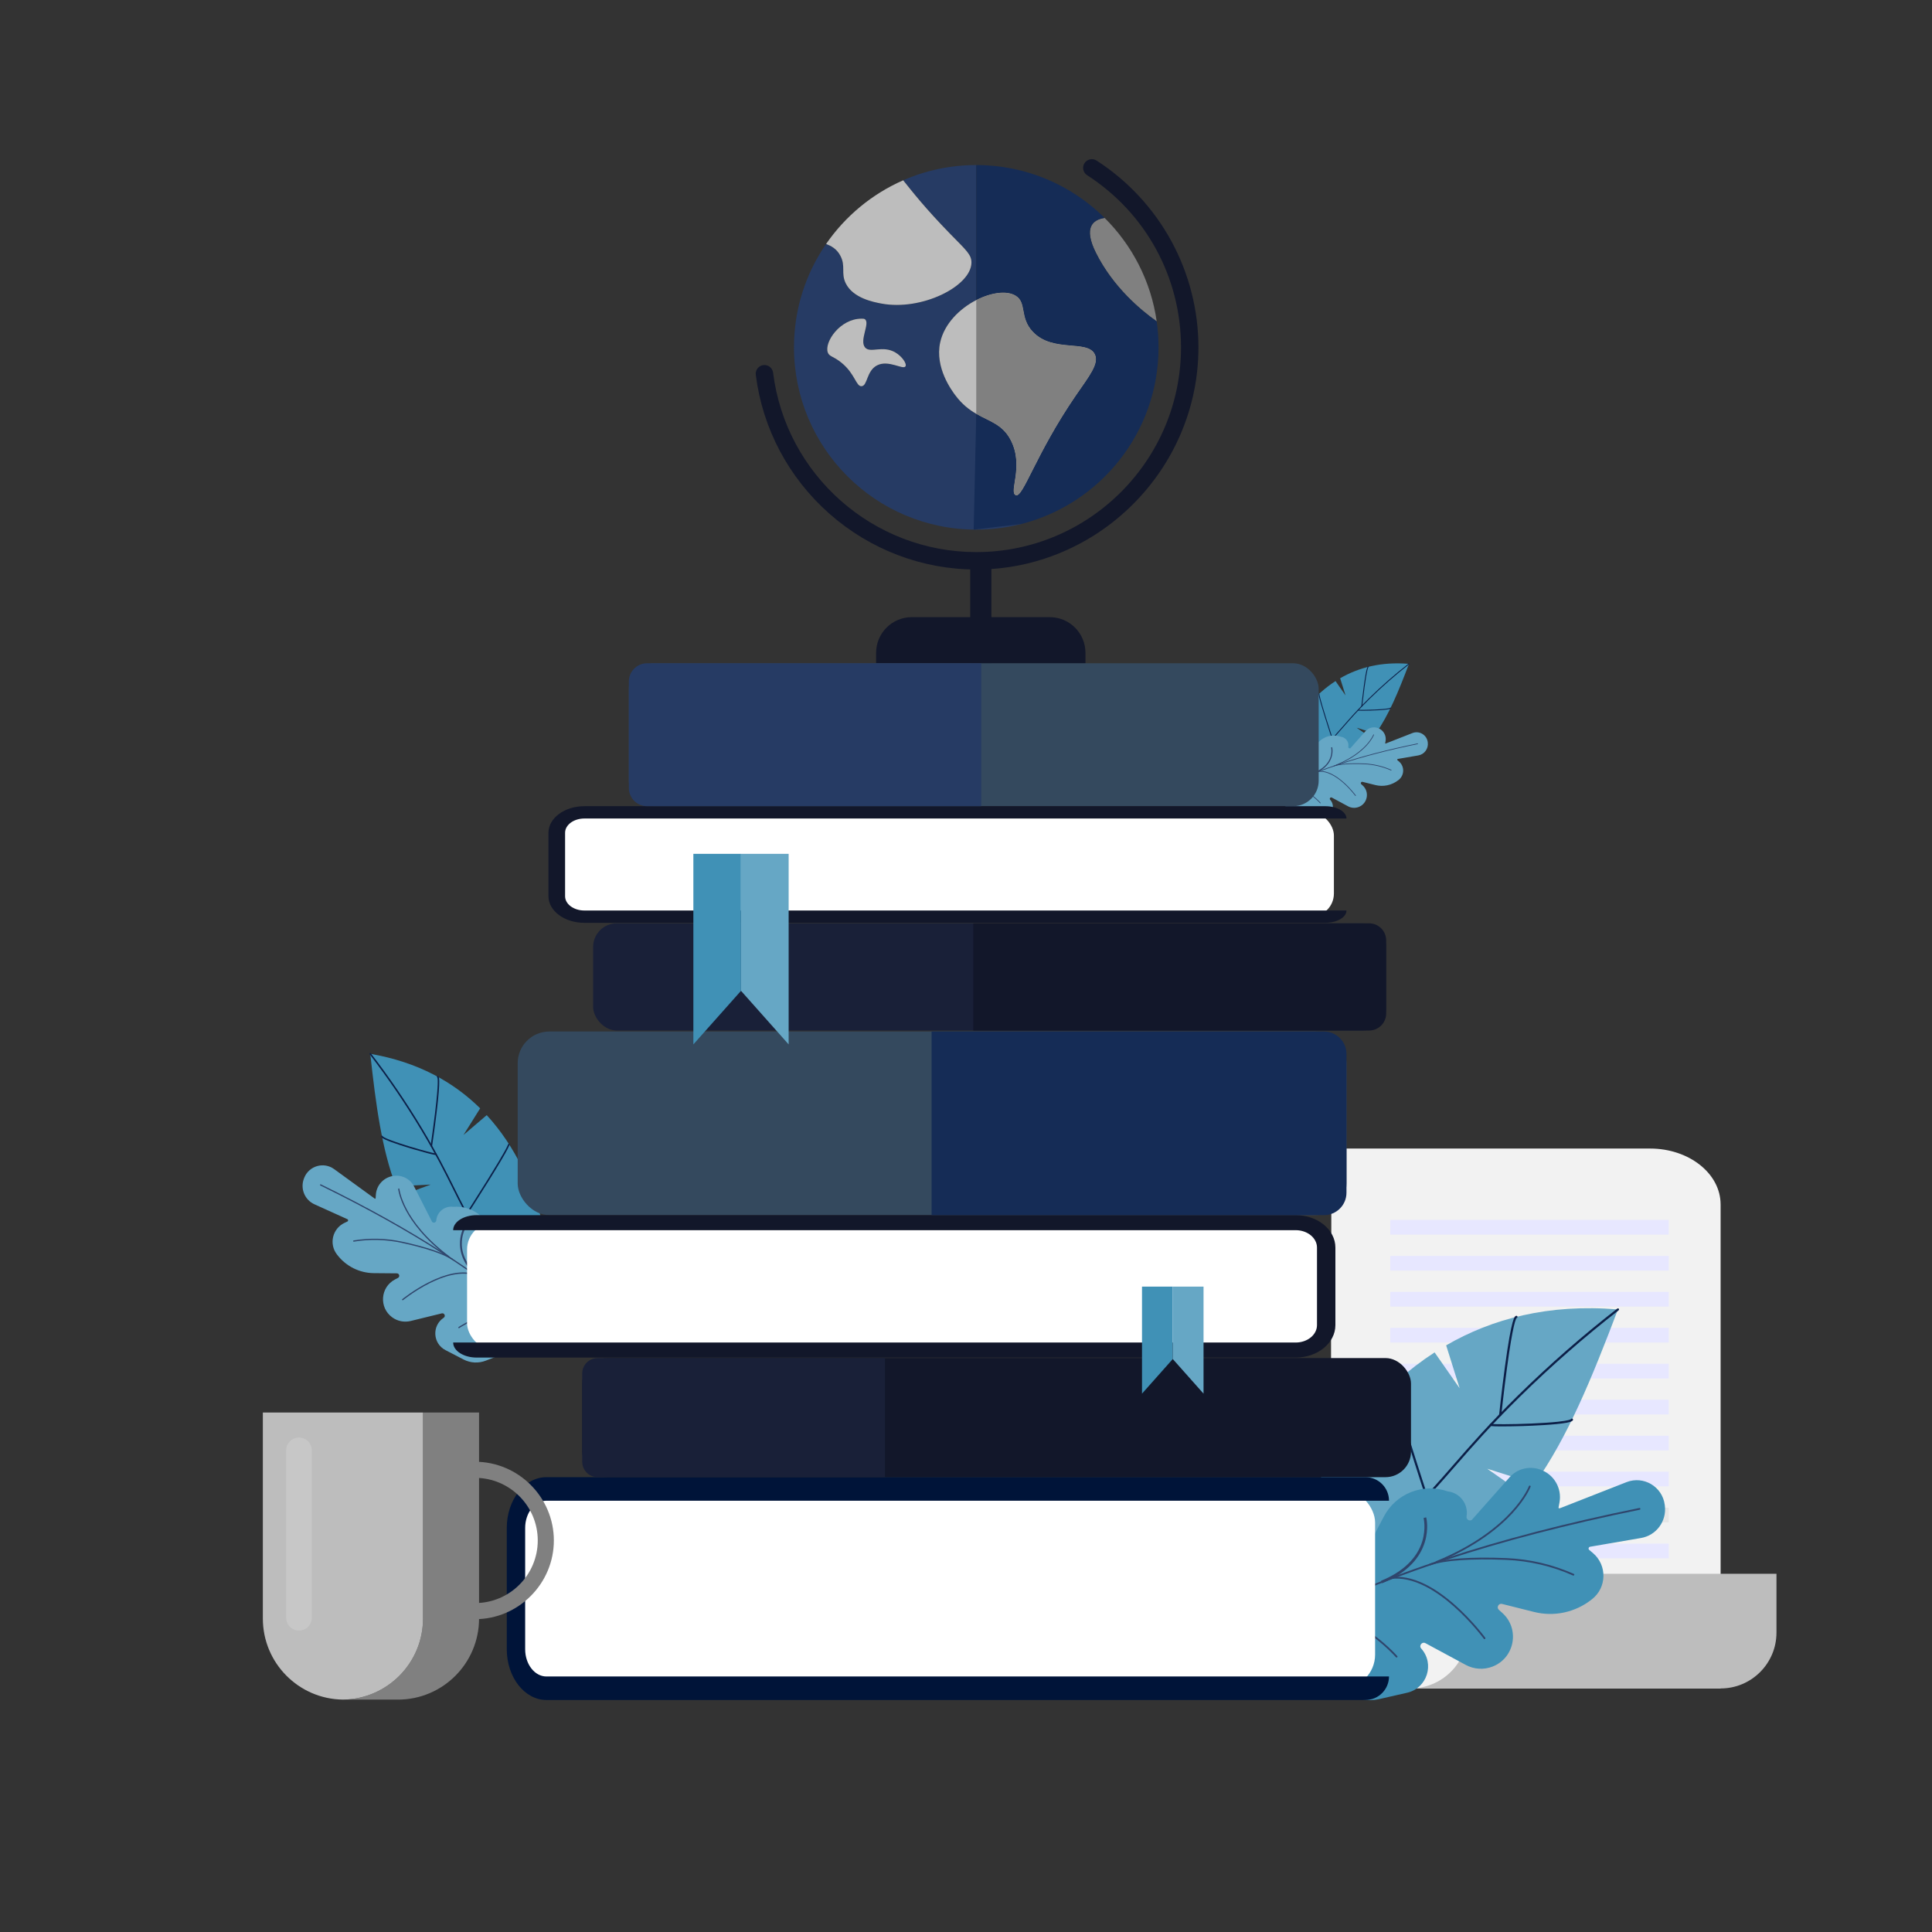 <?xml version="1.0" encoding="UTF-8"?>
<svg id="_Ñëîé_1" data-name="Ñëîé 1" xmlns="http://www.w3.org/2000/svg" viewBox="0 0 2000 2000">
  <rect x="0" y="0" width="2000" height="2000" fill="#333333" stroke="none"/>
  <defs>
    <style>
      .cls-1 {
        fill: #001439;
      }

      .cls-2 {
        fill: #192038;
      }

      .cls-3 {
        fill: #fff;
      }

      .cls-4 {
        fill: #12172a;
      }

      .cls-5 {
        fill: #e7e7ff;
      }

      .cls-6 {
        fill: #0c1f47;
      }

      .cls-7 {
        fill: #bdbdbd;
      }

      .cls-8 {
        fill: #34495e;
      }

      .cls-9 {
        fill: #152c56;
      }

      .cls-10 {
        fill: #e6e6e6;
      }

      .cls-11 {
        fill: #4091b6;
      }

      .cls-12 {
        fill: #66a7c5;
      }

      .cls-13 {
        fill: gray;
      }

      .cls-14 {
        fill: #2f456c;
      }

      .cls-15 {
        opacity: .2;
      }

      .cls-15, .cls-16 {
        fill: #f2f2f2;
      }

      .cls-17 {
        fill: #0b214a;
      }

      .cls-18 {
        fill: #263b64;
      }
    </style>
  </defs>
  <g>
    <path class="cls-4" d="M943.86,638.88h142.9c20.37,0,36.91,16.54,36.91,36.91v11.15h-216.73v-11.15c0-20.37,16.54-36.91,36.91-36.91Z"/>
    <g>
      <path class="cls-18" d="M1010.62,542.4v-114c-7.14-4.14-14.5-9.66-21.53-19.02-3.69-4.91-21.53-28.69-15.82-54.89,4.23-19.4,20.27-35.09,37.36-43.87V170.87c-26.89,0-52.48,5.63-75.63,15.76,8.78,10.91,22.32,28.54,49.09,55.91,16.07,16.45,21.77,21.08,21.56,29.49-.58,24.53-51.77,50.01-93.25,42.2-8-1.51-29.26-5.51-36.89-20.94-5.26-10.63,.33-17.89-5.8-28.98-3.78-6.86-9.26-9.7-14.51-11.78-20.98,30.42-33.27,67.29-33.27,107.02,0,104.23,84.48,188.71,188.7,188.71,16.15,0,31.84-2.04,46.81-5.86h-46.81Zm-73.26-163.18c-2.43,4.01-17.73-7.24-29.63-.89-10.82,5.77-9.58,21.11-15.85,21.46-5.76,.33-6.6-12.8-20.82-24.34-8.52-6.92-12.58-6.17-14.13-10.61-3.74-10.66,12.62-34.96,34.96-34.96,1.7,0,2.65,.03,3.42,.55,5.82,3.93-5.96,21.78,.19,29.21,5.35,6.47,17.96-2.62,31.35,5.19,7.15,4.16,12.11,11.75,10.53,14.38Z"/>
      <path class="cls-4" d="M1010.62,589.56c-55.86,0-109.86-20.53-152.07-57.8-42.2-37.27-69.25-88.32-76.16-143.75-.62-4.94,2.89-9.45,7.84-10.07,4.94-.61,9.45,2.89,10.07,7.84,13.2,105.89,103.62,185.74,210.33,185.74,116.87,0,211.95-95.08,211.95-211.95,0-72.39-36.34-139.01-97.2-178.2-4.19-2.7-5.4-8.28-2.7-12.47,2.7-4.19,8.28-5.4,12.47-2.7,32.22,20.75,58.98,49.54,77.36,83.25,18.39,33.71,28.11,71.79,28.11,110.12,0,30.84-6.12,60.85-18.2,89.2-11.65,27.34-28.29,51.94-49.47,73.12-21.18,21.18-45.78,37.82-73.12,49.47-28.35,12.08-58.36,18.2-89.2,18.2Z"/>
      <rect class="cls-4" x="1004.36" y="581.05" width="21.91" height="105.89"/>
      <path class="cls-7" d="M1005.65,272.04c-.58,24.52-51.77,49.99-93.25,42.19-8-1.5-29.26-5.5-36.89-20.93-5.26-10.64,.33-17.88-5.8-28.99-3.78-6.86-9.27-9.7-14.52-11.77,19.84-28.75,47.44-51.73,79.79-65.9,8.79,10.91,22.33,28.54,49.09,55.92,16.07,16.44,21.77,21.08,21.57,29.49Z"/>
      <path class="cls-7" d="M937.36,379.23c-2.42,4.01-17.72-7.24-29.64-.89-10.81,5.77-9.58,21.11-15.85,21.46-5.75,.33-6.59-12.8-20.82-24.35-8.52-6.92-12.58-6.16-14.14-10.61-3.72-10.66,12.63-34.96,34.96-34.96,1.7,0,2.65,.03,3.42,.55,5.81,3.93-5.97,21.79,.19,29.22,5.35,6.47,17.96-2.62,31.36,5.19,7.14,4.17,12.11,11.75,10.52,14.39Z"/>
      <path class="cls-7" d="M1113.74,409.38c-41.96,61.25-54.8,106.71-62.32,103.25-7.43-3.4,8.9-29.93-5.18-57.07-8.42-16.24-21.61-19.06-35.62-27.16-7.14-4.14-14.5-9.66-21.53-19.02-3.69-4.91-21.53-28.69-15.82-54.89,4.23-19.4,20.27-35.09,37.36-43.87,15.37-7.88,31.58-10.18,40.8-4.51,11.78,7.26,3.8,22.38,17.67,37.21,20.65,22.06,56.45,7.94,64.2,23.27,4.96,9.8-5.96,22.97-19.54,42.79Z"/>
      <path class="cls-13" d="M1197.42,332.71c-16.14-11.36-45.08-35.3-62.92-70.99-13-25.98-3.55-34.29,9.02-36.12,28.46,28.24,47.97,65.48,53.9,107.11Z"/>
    </g>
    <path class="cls-9" d="M1199.31,359.55c0,88.07-60.32,162.04-141.89,182.85l-49.49,5.86,2.69-119.86c14.02,8.1,27.21,10.92,35.62,27.16,14.08,27.15-2.25,53.67,5.18,57.07,7.52,3.46,20.36-42.01,62.32-103.25,13.58-19.82,24.5-32.99,19.54-42.79-7.75-15.33-43.55-1.21-64.2-23.27-13.87-14.83-5.89-29.95-17.67-37.21-9.22-5.67-25.43-3.37-40.8,4.51V170.87c51.84,0,98.79,20.9,132.9,54.73-12.56,1.83-22.01,10.13-9.02,36.12,17.84,35.68,46.78,59.63,62.92,70.99,1.25,8.77,1.89,17.74,1.89,26.84Z"/>
    <path class="cls-13" d="M1113.74,409.38c-41.96,61.25-54.8,106.71-62.32,103.25-7.43-3.4,8.9-29.93-5.18-57.07-8.42-16.24-21.61-19.06-35.62-27.16v-117.78c15.37-7.88,31.58-10.18,40.8-4.51,11.78,7.26,3.8,22.38,17.67,37.21,20.65,22.06,56.45,7.94,64.2,23.27,4.96,9.8-5.96,22.97-19.54,42.79Z"/>
  </g>
  <g>
    <path class="cls-16" d="M1781.17,1246.81v501.07h-344.43c-32.5,0-58.84-26.35-58.84-58.84v-381.46h.27v-54.68h-.21c.14-1.5,.21-3.02,.21-4.57,0-32.78-33.51-59.35-74.84-59.35h404.91c40.28,0,72.92,25.89,72.92,57.83Z"/>
    <g>
      <rect class="cls-5" x="1439.2" y="1262.84" width="288.29" height="15.22"/>
      <rect class="cls-5" x="1439.2" y="1300.07" width="288.29" height="15.22"/>
      <rect class="cls-5" x="1439.2" y="1337.3" width="288.29" height="15.22"/>
      <rect class="cls-5" x="1439.2" y="1374.53" width="288.29" height="15.22"/>
      <rect class="cls-5" x="1439.2" y="1411.77" width="288.29" height="15.22"/>
      <rect class="cls-5" x="1439.2" y="1449" width="288.29" height="15.22"/>
      <rect class="cls-5" x="1439.2" y="1486.23" width="288.29" height="15.22"/>
      <rect class="cls-5" x="1439.2" y="1523.46" width="288.29" height="15.22"/>
      <rect class="cls-10" x="1439.2" y="1560.7" width="288.29" height="15.22"/>
      <rect class="cls-5" x="1439.2" y="1597.93" width="288.29" height="15.22"/>
    </g>
    <path class="cls-7" d="M1839,1629.18v60.87c0,31.94-25.89,57.83-57.83,57.83h-321.09c32.78,0,59.35-26.57,59.35-59.35,0-1.54-.06-3.06-.17-4.57h.17v-54.78h319.57Z"/>
  </g>
  <g>
    <g>
      <g>
        <path class="cls-12" d="M1539.57,1520.45l49.19,15.47c34.15-48.37,58.65-107.97,86.14-180.39-71.88-6.05-130.4,9.69-177.85,37.16l13.97,44.41-25.92-37.09c-53.8,34.71-92.43,84.57-119.66,133.01l18.46,24-22.87-15.98c-40.82,75.81-53.96,145.86-53.96,145.86,142.08-25.17,219.13-69.61,272.48-138.51l-39.98-27.93Z"/>
        <path class="cls-6" d="M1307.06,1688.03c-.38,0-.76-.19-.97-.54-.32-.53-.15-1.23,.38-1.55,54.58-33.16,103.97-71.47,146.79-113.88,20.48-20.28,35.36-37.35,51.12-55.43,18.36-21.06,37.35-42.84,67.35-72.32,32.47-31.91,66.95-62.07,102.48-89.66,.49-.38,1.2-.29,1.59,.2,.38,.49,.29,1.2-.2,1.59-35.46,27.54-69.87,57.65-102.28,89.49-29.94,29.42-48.9,51.16-67.23,72.19-15.79,18.11-30.7,35.21-51.23,55.55-42.95,42.53-92.47,80.95-147.21,114.21-.18,.11-.39,.16-.59,.16Z"/>
        <path class="cls-6" d="M1553.01,1465.9s-.08,0-.12,0c-.62-.07-1.07-.62-1.01-1.24,.03-.25,2.69-25.33,6.08-50.26,6.95-51.18,10.06-51.92,11.55-52.28,.61-.15,1.22,.23,1.36,.84,.14,.58-.2,1.17-.76,1.34-.85,.65-3.97,6.35-10.06,51.5-3.31,24.53-5.9,48.86-5.92,49.1-.06,.58-.55,1.01-1.12,1.01Z"/>
        <path class="cls-6" d="M1555.37,1476.61c-.63,0-1.25,0-1.85,0-10.16-.05-10.59-.43-11-.81-.46-.42-.5-1.14-.07-1.6,.36-.4,.94-.48,1.38-.23,1.93,.51,19.89,.6,41.36-.32,10.99-.47,20.52-1.11,27.55-1.87,11.56-1.24,13.28-2.44,13.53-2.7,.28-.53,.94-.75,1.49-.49,.56,.27,.8,.95,.53,1.51-.4,.83-1.44,1.72-6.29,2.66-11.42,2.21-35.88,3.17-45.86,3.48-7.51,.23-14.8,.36-20.77,.36Z"/>
        <path class="cls-17" d="M1475.78,1549.61c-.09-.28-9.45-28.67-18.28-57.05-18.09-58.09-16.54-59.49-15.52-60.42l1.52,1.66c.15-.14,.19-.28,.19-.28-.32,1.16,.66,9.31,16.43,59.88,8.69,27.85,17.71,55.23,17.8,55.5l-2.14,.7Z"/>
        <path class="cls-14" d="M1470.92,1635.94c-18.39,0-65.32-11.73-71.38-13.27l.55-2.18c18.79,4.76,69.08,16.29,76.02,12.53l1.07,1.98c-1.21,.66-3.39,.94-6.27,.94Z"/>
        <path class="cls-17" d="M1366.02,1647.66c-.07-.14-7.54-14.36-14.3-29.74-9.31-21.2-12.75-33.9-10.51-38.84l2.05,.93c-3.91,8.61,16.54,51,24.75,66.6l-1.99,1.05Z"/>
      </g>
      <g>
        <path class="cls-11" d="M1302.26,1681.73l46.67-102.3c5.44-11.93,17.57-19.38,30.68-18.83l1.22,.05c19.02,.79,32.9,18.3,29.34,37-.7,3.68,4,5.84,6.34,2.9l16.05-30.63c12.52-23.88,40.65-34.97,66.1-26.05,12.73,1.43,21.65,13.26,19.51,25.9-.52,3.04,2.79,5.27,5.42,3.66l39.05-44.07c7.77-8.77,20.04-12.03,31.14-8.28l.55,.19c14.28,4.83,22.78,19.33,20.04,34.06-.41,2.2-.75,4.04-.97,5.22-.12,.64,.51,1.15,1.11,.92l69.22-27.15c17.67-6.93,37.16,4.59,39.6,23.42l.11,.82c2.09,16.12-8.78,30.85-24.62,33.57-19.45,3.34-43.37,7.45-52.75,9.06-1.59,.27-2.13,2.29-.89,3.33l3.62,3.02c15.11,12.61,14.7,35.95-.83,48.03l-.71,.56c-16.88,13.13-38.66,17.72-59.22,12.56-11.54-2.9-23.92-6-33.09-8.3-3.63-.91-6.05,3.64-3.27,6.15l3.58,3.23c18.28,16.49,12.83,46.45-10.09,55.44-9.07,3.56-19.25,2.94-27.83-1.69l-41.71-22.5c-3.54-1.91-7.06,2.55-4.38,5.55,14.15,15.84,6.1,41.05-14.61,45.76l-29.41,6.69c-11.21,2.55-22.98,.14-32.29-6.6l-91.5-66.26c-1.38-1-1.87-2.84-1.16-4.4Z"/>
        <path class="cls-14" d="M1327.94,1681.98c-.35,0-.68-.2-.83-.53-.21-.46-.02-1,.44-1.22,44.59-20.78,90.68-39.66,136.98-56.12,1.59-.57,15.98-5.67,31.3-10.76,58.87-19.54,126.57-37.13,201.21-52.28,.5-.1,.98,.22,1.08,.72,.1,.5-.22,.98-.72,1.08-74.57,15.14-142.2,32.71-201,52.22-15.3,5.08-29.68,10.18-31.27,10.75-46.25,16.44-92.28,35.3-136.82,56.06-.13,.06-.26,.09-.39,.09Z"/>
        <path class="cls-14" d="M1628.8,1631.04c-.12,0-.25-.03-.37-.08-21.94-9.72-45.21-15.15-69.14-16.17-36.03-1.52-64.62,.51-78.45,5.57-.48,.17-1-.07-1.18-.55-.17-.48,.07-1,.55-1.18,14.05-5.14,42.9-7.21,79.16-5.68,24.17,1.02,47.65,6.51,69.81,16.32,.46,.2,.67,.75,.47,1.21-.15,.34-.49,.55-.84,.55Z"/>
        <path class="cls-14" d="M1486.69,1618c-.36,0-.7-.22-.85-.57-.19-.47,.03-1,.5-1.19,41.14-16.78,65.18-37.08,78.1-51.16,13.95-15.2,18.24-26.53,18.28-26.64,.18-.47,.7-.72,1.18-.54,.47,.18,.72,.7,.54,1.18-.18,.47-4.46,11.78-18.65,27.24-13.05,14.22-37.3,34.72-78.76,51.62-.11,.05-.23,.07-.35,.07Z"/>
        <path class="cls-14" d="M1430.7,1638.99l-1.05-2.57c22.58-9.16,37.35-23.33,42.71-40.98,4.03-13.27,1.36-23.89,1.34-24l2.69-.7c.12,.46,2.89,11.49-1.37,25.5-2.49,8.22-6.9,15.75-13.1,22.37-7.7,8.24-18.21,15.09-31.22,20.37Z"/>
        <path class="cls-14" d="M1536.78,1696.81c-.28,0-.56-.13-.74-.38-.13-.17-12.86-17.45-31.15-33.63-16.8-14.85-41.86-31.79-65.85-28.17-.5,.08-.97-.27-1.04-.77-.08-.5,.27-.97,.77-1.04,10.94-1.65,22.96,.63,35.72,6.79,10.15,4.9,20.8,12.25,31.64,21.84,18.44,16.31,31.26,33.72,31.39,33.89,.3,.41,.21,.98-.2,1.28-.16,.12-.35,.18-.54,.18Z"/>
        <path class="cls-14" d="M1363.23,1666.98l-1.4-2.4c14.67-8.57,22.47-23.3,23.18-43.79,.54-15.41-3.35-28.4-3.39-28.53l2.66-.81c.17,.55,4.06,13.56,3.5,29.43-.33,9.37-2.16,17.76-5.44,24.94-4.13,9.03-10.56,16.15-19.12,21.15Z"/>
        <path class="cls-14" d="M1445.77,1715.88c-.26,0-.51-.11-.69-.31-.13-.15-12.96-14.69-31.79-26.94-17.28-11.24-43.31-22.8-69.15-14-.48,.16-1-.09-1.16-.57-.16-.48,.09-1,.57-1.16,11.74-4,24.47-4.29,37.85-.87,10.65,2.73,21.73,7.8,32.93,15.09,19.03,12.39,32,27.1,32.13,27.24,.33,.38,.3,.96-.09,1.29-.17,.15-.39,.23-.6,.23Z"/>
      </g>
    </g>
    <g>
      <g>
        <path class="cls-11" d="M1404.34,753.31l19.71,6.2c13.68-19.38,23.5-43.26,34.52-72.28-28.8-2.42-52.25,3.88-71.26,14.89l5.6,17.79-10.39-14.86c-21.56,13.91-37.04,33.88-47.94,53.29l7.4,9.62-9.17-6.4c-16.36,30.38-21.62,58.44-21.62,58.44,56.93-10.08,87.8-27.89,109.18-55.5l-16.02-11.19Z"/>
        <path class="cls-6" d="M1311.18,820.45c-.15,0-.3-.08-.39-.22-.13-.21-.06-.49,.15-.62,21.87-13.29,41.66-28.64,58.82-45.63,8.2-8.12,14.17-14.97,20.48-22.21,7.36-8.44,14.96-17.17,26.99-28.98,13.01-12.78,26.83-24.87,41.06-35.93,.2-.15,.48-.12,.64,.08,.15,.2,.12,.48-.08,.64-14.21,11.03-27.99,23.1-40.98,35.86-12,11.79-19.59,20.5-26.94,28.93-6.33,7.26-12.3,14.11-20.53,22.26-17.21,17.04-37.05,32.44-58.98,45.76-.07,.04-.15,.07-.23,.07Z"/>
        <path class="cls-6" d="M1409.73,731.45c-.3-.03-.48-.25-.45-.5,.01-.1,1.08-10.15,2.44-20.14,2.78-20.51,4.03-20.8,4.63-20.95,.24-.06,.49,.09,.55,.34,.06,.23-.08,.47-.3,.54-.34,.26-1.59,2.55-4.03,20.63-1.33,9.83-2.36,19.58-2.37,19.67-.02,.23-.22,.41-.45,.41Z"/>
        <path class="cls-6" d="M1410.68,735.74c-.25,0-.5,0-.74,0-4.07-.02-4.24-.17-4.41-.32-.18-.17-.2-.46-.03-.64,.14-.16,.38-.19,.55-.09,.77,.2,7.97,.24,16.57-.13,4.4-.19,8.22-.45,11.04-.75,4.63-.5,5.32-.98,5.42-1.08,.11-.21,.38-.3,.6-.19,.23,.11,.32,.38,.21,.61-.16,.33-.58,.69-2.52,1.07-4.58,.88-14.38,1.27-18.38,1.39-3.01,.09-5.93,.14-8.32,.14Z"/>
        <path class="cls-17" d="M1378.79,764.99c-.04-.11-3.79-11.49-7.33-22.86-7.25-23.28-6.63-23.84-6.22-24.21l.61,.67c.06-.06,.08-.11,.08-.11-.13,.46,.26,3.73,6.59,23.99,3.48,11.16,7.1,22.13,7.13,22.24l-.86,.28Z"/>
        <path class="cls-14" d="M1376.84,799.58c-7.37,0-26.17-4.7-28.6-5.32l.22-.87c7.53,1.91,27.68,6.53,30.46,5.02l.43,.79c-.49,.26-1.36,.38-2.51,.38Z"/>
        <path class="cls-17" d="M1334.81,804.28c-.03-.06-3.02-5.75-5.73-11.92-3.73-8.49-5.11-13.58-4.21-15.56l.82,.37c-1.56,3.45,6.63,20.43,9.92,26.69l-.8,.42Z"/>
      </g>
      <g>
        <path class="cls-12" d="M1309.26,817.93l18.7-40.99c2.18-4.78,7.04-7.76,12.29-7.55l.49,.02c7.62,.32,13.18,7.33,11.76,14.82-.28,1.48,1.6,2.34,2.54,1.16l6.43-12.27c5.01-9.57,16.29-14.01,26.48-10.44,5.1,.57,8.68,5.31,7.82,10.38-.21,1.22,1.12,2.11,2.17,1.47l15.65-17.66c3.11-3.51,8.03-4.82,12.48-3.32l.22,.08c5.72,1.94,9.13,7.75,8.03,13.65-.16,.88-.3,1.62-.39,2.09-.05,.26,.2,.46,.45,.37l27.74-10.88c7.08-2.78,14.89,1.84,15.87,9.38l.04,.33c.84,6.46-3.52,12.36-9.86,13.45-7.79,1.34-17.38,2.98-21.14,3.63-.64,.11-.85,.92-.36,1.33l1.45,1.21c6.05,5.05,5.89,14.4-.33,19.24l-.29,.22c-6.76,5.26-15.49,7.1-23.73,5.03-4.62-1.16-9.59-2.4-13.26-3.32-1.45-.36-2.42,1.46-1.31,2.46l1.44,1.3c7.33,6.61,5.14,18.61-4.04,22.22-3.64,1.43-7.71,1.18-11.15-.68l-16.71-9.02c-1.42-.76-2.83,1.02-1.76,2.22,5.67,6.35,2.44,16.45-5.85,18.33l-11.79,2.68c-4.49,1.02-9.21,.06-12.94-2.64l-36.66-26.55c-.55-.4-.75-1.14-.46-1.76Z"/>
        <path class="cls-14" d="M1319.55,818.03c-.14,0-.27-.08-.33-.21-.09-.18,0-.4,.18-.49,17.87-8.33,36.33-15.89,54.88-22.49,.64-.23,6.4-2.27,12.54-4.31,23.59-7.83,50.71-14.88,80.62-20.95,.2-.04,.39,.09,.43,.29,.04,.2-.09,.39-.29,.43-29.88,6.06-56.98,13.1-80.54,20.93-6.13,2.03-11.89,4.08-12.53,4.31-18.53,6.59-36.97,14.14-54.82,22.46-.05,.02-.1,.03-.15,.03Z"/>
        <path class="cls-14" d="M1440.1,797.62s-.1-.01-.15-.03c-8.79-3.89-18.11-6.07-27.7-6.48-14.44-.61-25.89,.2-31.43,2.23-.19,.07-.4-.03-.47-.22-.07-.19,.03-.4,.22-.47,5.63-2.06,17.19-2.89,31.72-2.28,9.68,.41,19.09,2.61,27.97,6.54,.19,.08,.27,.3,.19,.48-.06,.14-.2,.22-.34,.22Z"/>
        <path class="cls-14" d="M1383.16,792.4c-.14,0-.28-.09-.34-.23-.08-.19,.01-.4,.2-.48,16.48-6.72,26.12-14.86,31.29-20.5,5.59-6.09,7.31-10.63,7.33-10.67,.07-.19,.28-.29,.47-.22,.19,.07,.29,.28,.22,.47-.07,.19-1.79,4.72-7.47,10.92-5.23,5.7-14.95,13.91-31.56,20.68-.05,.02-.09,.03-.14,.03Z"/>
        <path class="cls-14" d="M1360.72,800.8l-.42-1.03c9.05-3.67,14.97-9.35,17.11-16.42,1.61-5.32,.55-9.57,.54-9.62l1.08-.28c.05,.19,1.16,4.6-.55,10.22-1,3.29-2.77,6.31-5.25,8.96-3.09,3.3-7.3,6.05-12.51,8.16Z"/>
        <path class="cls-14" d="M1403.23,823.97c-.11,0-.22-.05-.3-.15-.05-.07-5.15-6.99-12.48-13.47-6.73-5.95-16.77-12.74-26.38-11.29-.2,.03-.39-.11-.42-.31-.03-.2,.11-.39,.31-.42,4.38-.66,9.2,.25,14.31,2.72,4.07,1.96,8.33,4.91,12.68,8.75,7.39,6.53,12.53,13.51,12.58,13.58,.12,.16,.08,.39-.08,.51-.07,.05-.14,.07-.22,.07Z"/>
        <path class="cls-14" d="M1333.69,812.02l-.56-.96c5.88-3.43,9-9.34,9.29-17.55,.22-6.17-1.34-11.38-1.36-11.43l1.07-.32c.07,.22,1.63,5.43,1.4,11.79-.13,3.75-.86,7.12-2.18,9.99-1.65,3.62-4.23,6.47-7.66,8.48Z"/>
        <path class="cls-14" d="M1366.76,831.61c-.1,0-.2-.04-.28-.13-.05-.06-5.19-5.89-12.74-10.79-6.93-4.51-17.35-9.14-27.71-5.61-.19,.07-.4-.04-.47-.23-.07-.19,.04-.4,.23-.47,4.7-1.6,9.81-1.72,15.16-.35,4.27,1.09,8.71,3.13,13.19,6.05,7.62,4.96,12.82,10.86,12.87,10.92,.13,.15,.12,.38-.03,.52-.07,.06-.16,.09-.24,.09Z"/>
      </g>
    </g>
    <g>
      <g>
        <path class="cls-11" d="M445.83,1226.26l-35.99,1.81c-14.59-38.72-20.67-83.34-26.53-137.15,49.68,8.55,86.49,29.5,113.75,56.42l-17.26,27.58,24.06-20.53c30.28,32.94,47.64,73.45,57.53,111l-16.71,12.99,18.28-6.79c14.27,58.45,10.83,108.14,10.83,108.14-91.67-42.02-135.95-85.63-159.92-141.61l31.95-11.86Z"/>
        <path class="cls-6" d="M573.59,1380.5c.26,.07,.54,0,.75-.2,.31-.3,.32-.8,.02-1.12-31.08-32.03-57.74-66.63-79.24-102.84-10.28-17.32-17.34-31.48-24.82-46.48-8.71-17.48-17.72-35.55-32.83-60.76-16.35-27.29-34.36-53.76-53.53-78.67-.27-.35-.76-.41-1.11-.14-.35,.27-.41,.76-.14,1.11,19.14,24.86,37.11,51.28,53.43,78.52,15.07,25.16,24.07,43.2,32.77,60.65,7.49,15.02,14.57,29.21,24.88,46.58,21.56,36.32,48.3,71.02,79.47,103.13,.1,.11,.23,.18,.37,.21Z"/>
        <path class="cls-6" d="M445.75,1186.12c.03-.17,2.55-17.08,4.63-34.25,3.82-31.6,2.71-36.01,2.25-36.6-.35-.22-.47-.67-.28-1.04,.21-.39,.68-.53,1.07-.33,.95,.5,2.92,1.55-1.38,37.39-2.1,17.46-4.7,34.89-4.73,35.06-.06,.43-.47,.73-.9,.66-.03,0-.06,0-.08-.02-.39-.1-.64-.48-.58-.88Z"/>
        <path class="cls-6" d="M428.87,1189.93c-6.7-1.97-23.07-6.92-30.4-10.42-3.12-1.49-3.66-2.28-3.79-2.91-.08-.43,.19-.84,.62-.93,.42-.08,.82,.18,.92,.59,.12,.22,1.07,1.33,8.67,4.21,4.62,1.75,10.95,3.86,18.3,6.11,14.36,4.4,26.53,7.5,27.92,7.49,.35-.09,.72,.07,.9,.4,.2,.39,.06,.86-.33,1.07-.34,.18-.7,.37-7.58-1.39-.41-.1-.83-.21-1.25-.32-4.03-1.05-8.94-2.42-13.98-3.9Z"/>
        <path class="cls-17" d="M483.83,1257.2c.11-.18,11.43-17.73,22.4-35.37,22.45-36.11,21.65-37.33,21.13-38.13l-1.32,.86c-.08-.12-.08-.22-.08-.22,0,.84-2.08,6.18-21.65,37.61-10.77,17.3-21.69,34.24-21.8,34.41l1.32,.85Z"/>
        <path class="cls-14" d="M471.94,1316.44c12.44,3.23,46.24,3.56,50.61,3.58v-1.57c-13.54-.09-49.57-1.14-53.61-4.9l-1.07,1.15c.7,.66,2.13,1.24,4.07,1.74Z"/>
        <path class="cls-17" d="M540.82,1342.82c.08-.08,7.62-8.39,14.9-17.6,10.03-12.7,14.59-20.69,13.94-24.42l-1.55,.27c1.13,6.51-20.16,31.58-28.46,40.69l1.16,1.06Z"/>
      </g>
      <g>
        <path class="cls-12" d="M577.95,1377.08l-13.57-77.4c-1.58-9.03-8.48-16.2-17.44-18.13l-.83-.18c-13-2.81-25.47,6.59-26.35,19.86-.17,2.61-3.73,3.25-4.8,.85l-5.47-23.54c-4.26-18.35-21.34-30.8-40.12-29.24-8.86-1.28-16.98,5.16-17.75,14.08-.19,2.15-2.82,3.08-4.31,1.52l-18.66-36.68c-3.71-7.3-11.44-11.66-19.61-11.08l-.41,.03c-10.51,.75-18.81,9.07-19.54,19.51-.11,1.56-.2,2.86-.26,3.7-.03,.45-.55,.69-.91,.42l-42.04-30.54c-10.73-7.8-25.94-3.43-30.9,8.87l-.21,.53c-4.25,10.53,.51,22.41,10.75,27.03,12.57,5.68,28.02,12.67,34.08,15.41,1.03,.47,1.04,1.92,.02,2.41l-2.98,1.41c-12.43,5.87-16.27,21.72-7.89,32.63l.39,.5c9.11,11.85,23.03,18.78,37.84,18.91,8.31,.07,17.24,.15,23.84,.21,2.61,.02,3.45,3.53,1.13,4.73l-2.99,1.56c-15.27,7.94-16.85,29.16-2.93,39.27,5.51,4,12.5,5.38,19.12,3.76l32.17-7.88c2.73-.67,4.32,2.97,1.99,4.52-12.36,8.22-11.35,26.69,1.83,33.52l18.72,9.7c7.13,3.7,15.52,4.14,23,1.22l73.54-28.72c1.11-.43,1.76-1.59,1.56-2.77Z"/>
        <path class="cls-14" d="M560.53,1372.73c.23,.06,.49-.01,.66-.21,.23-.27,.19-.68-.09-.9-26.5-21.9-54.35-42.77-82.77-62.05-.98-.66-9.81-6.65-19.28-12.78-36.38-23.57-79.07-47.38-126.89-70.75-.32-.15-.7-.02-.86,.29-.16,.32-.02,.7,.29,.86,47.77,23.35,90.42,47.13,126.75,70.68,9.45,6.13,18.28,12.11,19.25,12.77,28.38,19.26,56.2,40.11,82.67,61.98,.07,.06,.16,.1,.25,.13Z"/>
        <path class="cls-14" d="M366.02,1285.35c.08,.02,.17,.03,.26,.01,16.55-2.71,33.24-2.3,49.61,1.23,24.63,5.31,43.61,11.71,52.08,17.57,.29,.2,.69,.13,.89-.16,.2-.29,.13-.69-.16-.89-8.6-5.95-27.74-12.42-52.54-17.77-16.52-3.56-33.37-3.98-50.08-1.24-.35,.06-.59,.39-.53,.74,.04,.26,.23,.45,.47,.52Z"/>
        <path class="cls-14" d="M464.43,1301.54c.24,.06,.51-.02,.67-.24,.21-.28,.15-.68-.13-.9-24.87-18.58-37.56-36.54-43.82-48.34-6.76-12.73-7.67-21.15-7.68-21.23-.04-.35-.35-.61-.7-.57-.35,.04-.61,.35-.57,.7,.04,.35,.95,8.75,7.82,21.71,6.32,11.91,19.12,30.04,44.18,48.77,.07,.05,.14,.09,.22,.11Z"/>
        <path class="cls-14" d="M498.6,1325.58l1.16-1.56c-13.66-10.17-21.16-22.35-21.67-35.23-.39-9.69,3.28-16.4,3.32-16.47l-1.7-.94c-.16,.29-3.97,7.26-3.56,17.49,.24,6,1.9,11.86,4.93,17.44,3.76,6.93,9.66,13.41,17.53,19.27Z"/>
        <path class="cls-14" d="M416.68,1346.02c.19,.05,.4,.01,.57-.12,.12-.09,11.76-9.54,26.98-17.26,13.97-7.09,33.9-14.14,49.49-7.47,.33,.14,.7-.01,.84-.34,.14-.33-.01-.7-.34-.84-7.11-3.04-15.64-3.61-25.35-1.69-7.73,1.53-16.22,4.62-25.24,9.2-15.34,7.78-27.08,17.31-27.19,17.4-.27,.22-.31,.63-.09,.9,.09,.11,.21,.18,.33,.21Z"/>
        <path class="cls-14" d="M539.31,1356.38l1.37-1.38c-8.41-8.38-11.1-19.71-7.98-33.7,2.35-10.52,7.26-18.62,7.31-18.7l-1.66-1.01c-.21,.34-5.13,8.46-7.55,19.29-1.43,6.39-1.66,12.39-.71,17.83,1.2,6.84,4.3,12.78,9.21,17.67Z"/>
        <path class="cls-14" d="M474.88,1374.93c.17,.04,.36,.02,.52-.09,.11-.08,11.35-7.66,26.24-12.63,13.67-4.56,33.3-7.8,49.23,2.7,.3,.2,.69,.11,.89-.18,.19-.3,.11-.69-.18-.89-7.24-4.77-15.8-7.21-25.44-7.25-7.69-.03-16.07,1.45-24.93,4.41-15.05,5.03-26.41,12.7-26.52,12.77-.29,.2-.37,.6-.17,.89,.09,.13,.22,.22,.37,.26Z"/>
      </g>
    </g>
    <rect class="cls-8" x="650.98" y="686.61" width="714.11" height="147.96" rx="26.4" ry="26.4"/>
    <rect class="cls-2" x="613.99" y="955.82" width="820.97" height="110.97" rx="24.51" ry="24.51"/>
    <rect class="cls-8" x="535.91" y="1067.81" width="857.96" height="190.09" rx="32.79" ry="32.79"/>
    <rect class="cls-4" x="602.69" y="1405.86" width="857.96" height="123.3" rx="26.41" ry="26.41"/>
    <g>
      <rect class="cls-3" x="534.12" y="1541.34" width="889.38" height="206.32" rx="34.79" ry="34.79"/>
      <path class="cls-1" d="M1437.88,1735.47c0,13.45-10.9,24.36-24.36,24.36H565.67c-22.64,0-41.06-23.56-41.06-52.52v-125.63c0-28.96,18.42-52.52,41.06-52.52h847.86c13.45,0,24.36,10.9,24.36,24.36,0,0-872.22,0-872.22,0-12.14,0-22.02,12.64-22.02,28.17v125.63c0,15.53,9.88,28.17,22.02,28.17h872.22Z"/>
    </g>
    <g>
      <rect class="cls-3" x="483.5" y="1265.68" width="889.38" height="131.88" rx="27.81" ry="27.81" transform="translate(1856.38 2663.25) rotate(180)"/>
      <path class="cls-4" d="M469.12,1389.78c0,8.6,10.9,15.57,24.36,15.57h847.86c22.64,0,41.06-15.06,41.06-33.57v-80.3c0-18.51-18.42-33.57-41.06-33.57H493.47c-13.45,0-24.36,6.97-24.36,15.57h872.22c12.14,0,22.02,8.08,22.02,18v80.3c0,9.93-9.88,18-22.02,18H469.12Z"/>
    </g>
    <g>
      <rect class="cls-3" x="576.37" y="840.95" width="804.48" height="107.98" rx="23.93" ry="23.93"/>
      <path class="cls-4" d="M1393.86,942.55c0,7.04-9.86,12.75-22.03,12.75H604.9c-20.48,0-37.14-12.33-37.14-27.49v-65.75c0-15.16,16.66-27.49,37.14-27.49h766.93c12.17,0,22.03,5.71,22.03,12.75H604.9c-10.98,0-19.92,6.61-19.92,14.74v65.75c0,8.13,8.94,14.74,19.92,14.74h788.96Z"/>
    </g>
    <path class="cls-18" d="M669.85,686.61h345.9v147.96h-345.9c-10.41,0-18.87-8.45-18.87-18.87v-110.23c0-10.41,8.45-18.87,18.87-18.87Z"/>
    <path class="cls-9" d="M964.37,1067.81h406.29c12.81,0,23.2,10.4,23.2,23.2v143.68c0,12.81-10.4,23.2-23.2,23.2h-406.29v-190.09h0Z"/>
    <path class="cls-2" d="M618.66,1405.86h297.42v123.3h-297.42c-8.81,0-15.96-7.15-15.96-15.96v-91.37c0-8.81,7.15-15.96,15.96-15.96Z"/>
    <path class="cls-4" d="M1007.53,955.82h409.75c9.76,0,17.69,7.92,17.69,17.69v75.6c0,9.76-7.92,17.69-17.69,17.69h-409.75v-110.97h0Z"/>
    <g>
      <polygon class="cls-11" points="767.09 883.89 767.09 1025.69 717.77 1081.17 717.77 883.89 767.09 883.89"/>
      <polygon class="cls-12" points="816.41 883.89 816.41 1081.17 767.09 1025.69 767.09 883.89 816.41 883.89"/>
    </g>
    <g>
      <polygon class="cls-11" points="1214.05 1331.88 1214.05 1406.86 1182.2 1442.7 1182.2 1331.88 1214.05 1331.88"/>
      <polygon class="cls-12" points="1245.9 1331.88 1245.9 1442.7 1214.05 1406.86 1214.05 1331.88 1245.9 1331.88"/>
    </g>
  </g>
  <g>
    <path class="cls-13" d="M495.92,1462.22v213.27c0,46.36-37.58,83.94-83.94,83.94h-55.96c-.33,0-.65,0-.98,0,45.86-.58,82.85-37.93,82.85-83.93v-213.27h58.03Z"/>
    <path class="cls-7" d="M437.9,1462.22v213.27c0,46-37,83.35-82.85,83.93-.04,0-.07,0-.1,0-45.86-.58-82.85-37.93-82.85-83.93v-213.27h165.81Z"/>
    <path class="cls-15" d="M309.52,1687.94c-7.33,0-13.26-5.94-13.26-13.26v-173.25c0-7.33,5.94-13.26,13.26-13.26s13.26,5.94,13.26,13.26v173.25c0,7.33-5.94,13.26-13.26,13.26Z"/>
    <path class="cls-13" d="M491.88,1676.15c-7.3,0-14.57-.98-21.6-2.92l4.42-16.07c5.6,1.54,11.38,2.32,17.18,2.32,35.73,0,64.8-29.07,64.8-64.8s-29.07-64.8-64.8-64.8c-3.99,0-8,.37-11.92,1.11l-3.07-16.38c4.93-.92,9.97-1.39,14.98-1.39,10.93,0,21.57,2.17,31.62,6.45,9.68,4.12,18.39,10.02,25.89,17.51,7.5,7.5,13.39,16.2,17.51,25.89,4.28,10.05,6.45,20.69,6.45,31.62s-2.17,21.57-6.45,31.62c-4.12,9.68-10.02,18.39-17.51,25.89-7.5,7.5-16.2,13.39-25.89,17.51-10.05,4.28-20.69,6.45-31.62,6.45Z"/>
  </g>
</svg>